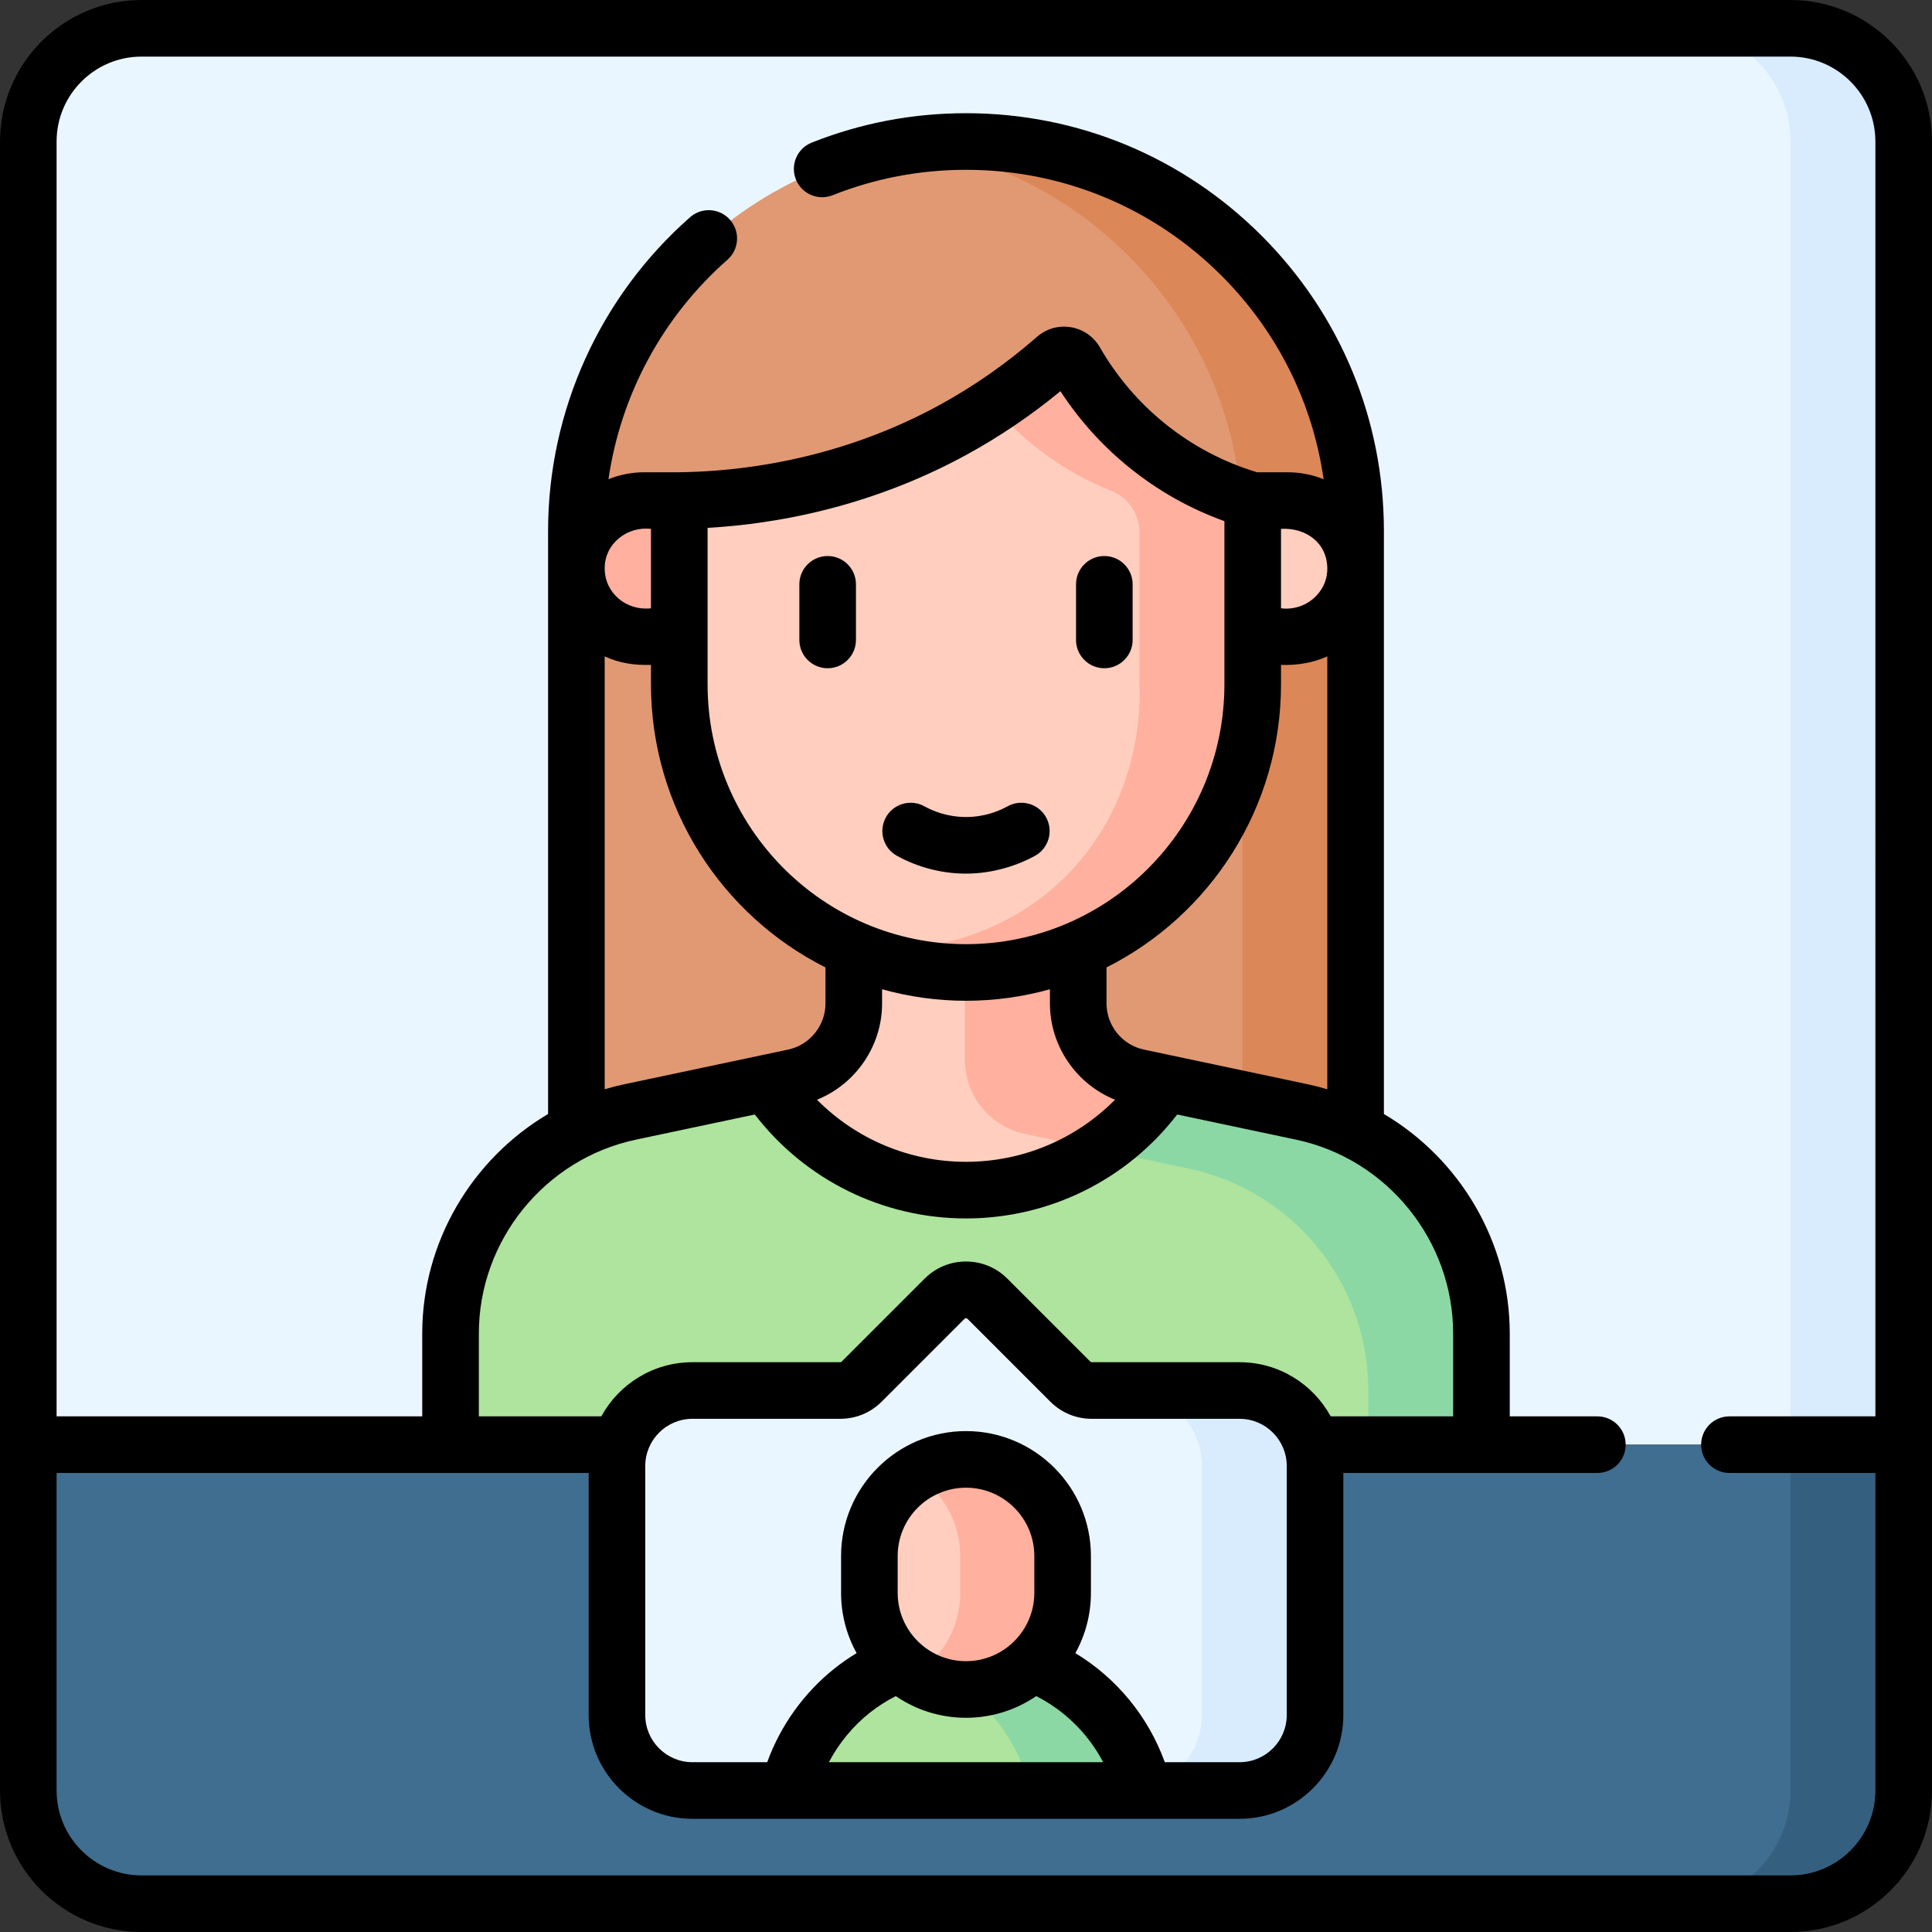 <svg id="Capa_1" enable-background="new 0 0 512 512" height="512" viewBox="0 0 512 512" width="512" xmlns="http://www.w3.org/2000/svg"><rect x="0" y="0" width="512" height="512" fill="#333333" stroke="none"/><g><g><path d="m7.5 382.848v-345.348c0-16.569 13.431-30 30-30h437c16.569 0 30 13.431 30 30v345.348z" fill="#eaf6ff"/><g><path d="m359.25 324.048h-206.502v-183.297c0-57.024 46.227-103.251 103.251-103.251 57.024 0 103.251 46.227 103.251 103.251z" fill="#e19974"/><path d="m255.999 37.5c-5.095 0-10.102.375-15 1.088 49.914 7.265 88.251 50.234 88.251 102.163v183.297h30v-183.297c0-57.024-46.227-103.251-103.251-103.251z" fill="#dc8758"/><path d="m285.738 265.926v-41.92h-59.476v41.92c0 9.45-6.615 17.611-15.86 19.567l-43.426 9.188c-27.736 5.869-47.58 30.35-47.58 58.7v29.466h273.208v-29.466c0-28.35-19.844-52.832-47.58-58.7l-43.426-9.188c-9.246-1.956-15.86-10.117-15.86-19.567z" fill="#aee49e"/><g><path d="m291.244 304.65 23.78 5.032c27.736 5.869 47.58 30.35 47.58 58.7v14.466h30v-29.466c0-28.35-19.844-52.832-47.58-58.7l-36.292-7.679z" fill="#8bd8a5"/></g><path d="m203.268 287.002c11.304 17.104 30.696 28.394 52.732 28.394s41.428-11.29 52.732-28.394l-22.135-1.51c-9.245-1.956-15.86-10.117-15.86-19.567v-41.92h-44.476v41.92c0 9.45-6.615 17.611-15.86 19.567z" fill="#ffcebf"/><path d="m285.738 265.926v-41.92h-30v56.92c0 9.45 6.615 17.611 15.86 19.567l19.646 4.157c6.927-4.669 12.88-10.674 17.489-17.647l-7.135-1.51c-9.161-1.935-15.873-10.109-15.86-19.567z" fill="#ffb09e"/><g><g><g><path d="m331.983 132.654c-6.503-1.875-17.202-5.857-27.996-14.587-9.473-7.662-15.429-16.077-19.001-22.275-1.085-1.883-3.609-2.309-5.241-.88-7.188 6.298-16.214 13.026-27.252 19.051-28.86 15.753-56.398 18.468-72.477 18.69v48.691c0 31.571 19.06 58.667 46.246 70.299 9.133 3.908 30.375 1.862 30.375 1.862 10.491 0 19.848 2.071 28.939-1.793 27.272-11.593 46.407-38.734 46.407-70.367z" fill="#ffcebf"/><path d="m303.987 118.067c-9.494-7.679-15.456-16.115-19.025-22.316-1.077-1.872-3.59-2.263-5.215-.84-4.703 4.121-10.21 8.424-16.536 12.596 2.947 3.492 6.5 7.102 10.776 10.56 7.322 5.922 14.6 9.659 20.554 12.036 4.501 1.796 7.442 6.155 7.442 11.001v40.242c.197 5.017.601 28.874-17.45 48.692-22.627 24.843-54.792 21.976-58.271 21.605 5.412 2.289 13.371 4.949 23.299 5.798 0 0 3.271.273 6.438.273 41.965 0 75.984-34.191 75.984-76.369v-48.691c-6.503-1.875-17.202-5.857-27.996-14.587z" fill="#ffb09e"/><path d="m341.27 168.705h-9.288v-36.05h9.288c9.93 0 17.98 8.05 17.98 17.98v.091c0 9.929-8.05 17.979-17.98 17.979z" fill="#ffcebf"/><path d="m170.728 168.705h9.288v-36.05h-9.288c-9.93 0-17.98 8.05-17.98 17.98v.091c0 9.929 8.05 17.979 17.98 17.979z" fill="#ffb09e"/></g></g></g></g><path d="m504.5 382.848v-345.348c0-16.569-13.431-30-30-30h-30c16.569 0 30 13.431 30 30v345.348z" fill="#d8ecfe"/><path d="m37.5 504.5h437c16.569 0 30-13.431 30-30v-91.652h-497v91.652c0 16.569 13.431 30 30 30z" fill="#3f6e90"/><path d="m474.5 382.848v91.652c0 16.569-13.431 30-30 30h30c16.569 0 30-13.431 30-30v-91.652z" fill="#355f7f"/><g><path d="m328.5 474.5h-145c-11.046 0-20-8.954-20-20v-66c0-11.046 8.954-20 20-20h39.185c2.122 0 4.157-.843 5.657-2.343l22-22c3.124-3.124 8.189-3.124 11.314 0l22 22c1.5 1.5 3.535 2.343 5.657 2.343h39.187c11.046 0 20 8.954 20 20v66c0 11.046-8.954 20-20 20z" fill="#eaf6ff"/><g><path d="m328.5 368.5h-30c11.046 0 20 8.954 20 20v66c0 11.046-8.954 20-20 20h30c11.046 0 20-8.954 20-20v-66c0-11.046-8.954-20-20-20z" fill="#d8ecfe"/></g><path d="m208.857 474.5h94.283c-5.183-21.229-24.316-36.988-47.142-36.988-22.824 0-41.958 15.759-47.141 36.988z" fill="#aee49e"/><path d="m255.999 437.512c-5.237 0-10.276.838-15 2.373 15.867 5.155 28.148 18.256 32.142 34.615h30c-5.183-21.229-24.317-36.988-47.142-36.988z" fill="#8bd8a5"/><path d="m255.999 447.732c-14.142 0-25.606-11.464-25.606-25.606v-9.766c0-14.142 11.464-25.606 25.606-25.606 14.142 0 25.606 11.464 25.606 25.606v9.766c0 14.142-11.464 25.606-25.606 25.606z" fill="#ffcebf"/><path d="m255.999 386.753c-4.982 0-9.629 1.428-13.563 3.89 7.231 4.525 12.043 12.557 12.043 21.716v9.767c0 9.159-4.813 17.19-12.043 21.716 3.934 2.462 8.58 3.89 13.563 3.89 14.142 0 25.606-11.464 25.606-25.606v-9.767c0-14.141-11.464-25.606-25.606-25.606z" fill="#ffb09e"/></g></g><path d="m292.659 147.353c-4.143 0-7.5 3.357-7.5 7.5v14.738c0 4.143 3.357 7.5 7.5 7.5s7.5-3.357 7.5-7.5v-14.738c0-4.143-3.357-7.5-7.5-7.5zm181.841-147.353h-437c-20.678 0-37.5 16.822-37.5 37.5v437c0 20.678 16.822 37.5 37.5 37.5h437c20.678 0 37.5-16.822 37.5-37.5v-437c0-20.678-16.822-37.5-37.5-37.5zm22.5 375.35h-38.68c-4.143 0-7.5 3.357-7.5 7.5s3.357 7.5 7.5 7.5h38.68v84.15c0 12.406-10.094 22.5-22.5 22.5h-437c-12.406 0-22.5-10.094-22.5-22.5v-84.15h141v64.15c0 15.163 12.337 27.5 27.5 27.5h145c15.163 0 27.5-12.337 27.5-27.5v-64.15h67.32c4.143 0 7.5-3.357 7.5-7.5s-3.357-7.5-7.5-7.5h-23.22v-21.97c0-24.287-13.222-46.256-33.35-58.161v-154.469c0-29.574-11.52-57.386-32.438-78.314-20.926-20.916-48.738-32.436-78.312-32.436-14.12 0-27.876 2.622-40.888 7.794-3.849 1.53-5.729 5.891-4.199 9.74s5.891 5.73 9.74 4.199c11.241-4.467 23.133-6.733 35.347-6.733 25.568 0 49.614 9.96 67.705 28.042 14.801 14.808 24.155 33.604 27.066 53.957-2.938-1.185-6.143-1.844-9.501-1.844h-8.142c-8.938-2.707-17.156-7.04-24.425-12.919-6.94-5.614-12.734-12.406-17.22-20.188-1.645-2.854-4.449-4.8-7.694-5.338-3.241-.54-6.516.396-8.986 2.562-7.977 6.988-16.691 13.081-25.903 18.109-20.676 11.286-44.519 17.431-68.953 17.773h-9.219c-3.348 0-6.543.655-9.475 1.835 3.25-22.358 14.34-43.035 31.535-58.162 3.109-2.735 3.413-7.475.677-10.585-2.735-3.108-7.475-3.415-10.585-.677-23.914 21.037-37.63 51.356-37.63 83.184v154.469c-20.128 11.905-33.35 33.874-33.35 58.161v21.97h-96.9v-337.849c0-12.406 10.094-22.5 22.5-22.5h437c12.406 0 22.5 10.094 22.5 22.5zm-324.484-199.146v5.142c0 32.806 18.857 61.255 46.244 75.03v9.554c0 5.872-4.166 11.012-9.912 12.223l-43.42 9.189c-1.755.372-3.479.82-5.178 1.324v-114.725c3.958 1.842 7.811 2.37 12.266 2.263zm-12.266-25.531v-.078c-.025-6.533 5.94-11.168 12.266-10.441v21.05c-6.382.733-12.239-3.91-12.266-10.531zm191.5 23.265v114.728c-1.698-.504-3.422-.953-5.178-1.324l-43.426-9.19c-5.74-1.21-9.906-6.35-9.906-12.222v-9.555c27.386-13.775 46.242-42.224 46.242-75.029v-5.142c4.206.161 8.596-.57 12.268-2.266zm-12.268-12.734v-21.05c6.506-.375 12.268 3.645 12.268 10.57 0 6.431-5.909 11.297-12.268 10.48zm-43.993 130.235c-10.354 10.442-24.477 16.457-39.489 16.457s-29.135-6.015-39.49-16.458c10.225-4.126 17.249-14.202 17.249-25.509v-3.761c7.086 1.97 14.538 3.045 22.239 3.045 7.702 0 15.155-1.075 22.241-3.046v3.762c.001 11.31 7.027 21.385 17.25 25.51zm28.993-110.093c0 37.974-30.722 68.868-68.483 68.868s-68.483-30.895-68.483-68.868v-41.456c24.282-1.401 47.85-8.032 68.571-19.343 8.78-4.793 17.149-10.458 24.935-16.877 5 7.675 11.122 14.464 18.248 20.228 7.607 6.153 16.068 10.919 25.213 14.209v43.239zm-155.949 120.672 31.496-6.666c13.354 17.334 33.911 27.545 55.97 27.545s42.616-10.21 55.97-27.545l31.496 6.666c24.124 5.104 41.633 26.705 41.633 51.362v21.97h-32.454c-4.67-8.542-13.741-14.35-24.144-14.35h-39.188c-.132 0-.26-.054-.353-.146l-22-22c-2.929-2.928-6.821-4.54-10.961-4.54s-8.032 1.612-10.961 4.54l-22 22c-.093.093-.221.146-.353.146h-39.184c-10.403 0-19.474 5.808-24.145 14.35h-32.455v-21.97c0-24.657 17.509-46.258 41.633-51.362zm87.466 153.213c6.897 0 13.307-2.123 18.615-5.746 7.619 3.886 13.808 10.025 17.733 17.514h-72.679c2.644-5.026 6.324-9.514 10.808-13.088 2.157-1.715 4.48-3.178 6.917-4.42 5.306 3.62 11.712 5.74 18.606 5.74zm-18.106-33.105v-9.767c0-9.983 8.122-18.105 18.106-18.105s18.106 8.122 18.106 18.105v9.767c0 9.983-8.122 18.105-18.106 18.105s-18.106-8.122-18.106-18.105zm47.093 15.972c2.622-4.739 4.12-10.183 4.12-15.972v-9.767c0-18.255-14.852-33.105-33.106-33.105s-33.106 14.851-33.106 33.105v9.767c0 5.788 1.497 11.231 4.118 15.97-2.035 1.232-4 2.588-5.876 4.08-8.122 6.475-14.305 15.144-17.817 24.824h-19.819c-6.893 0-12.5-5.607-12.5-12.5v-66c0-6.893 5.607-12.5 12.5-12.5h39.186c4.14 0 8.032-1.612 10.96-4.539l22-22c.118-.165.584-.163.707 0l22 22c2.928 2.927 6.82 4.539 10.96 4.539h39.187c6.893 0 12.5 5.607 12.5 12.5v66c0 6.893-5.607 12.5-12.5 12.5h-19.821c-4.365-12.081-12.753-22.281-23.693-28.902zm-17.942-224.43c-2.372 1.307-6.2 2.851-11.044 2.851-.08 0-.161-.001-.241-.002-4.748-.05-8.496-1.576-10.804-2.848-3.631-2-8.19-.679-10.188 2.948-1.999 3.628-.68 8.189 2.948 10.188 5.473 3.016 11.657 4.645 17.886 4.711 7.981.085 14.726-2.53 18.682-4.71 3.628-1.999 4.948-6.56 2.95-10.188s-6.56-4.946-10.189-2.95zm-47.705-66.315c-4.143 0-7.5 3.357-7.5 7.5v14.738c0 4.143 3.357 7.5 7.5 7.5s7.5-3.357 7.5-7.5v-14.738c0-4.143-3.358-7.5-7.5-7.5z"/></g></svg>